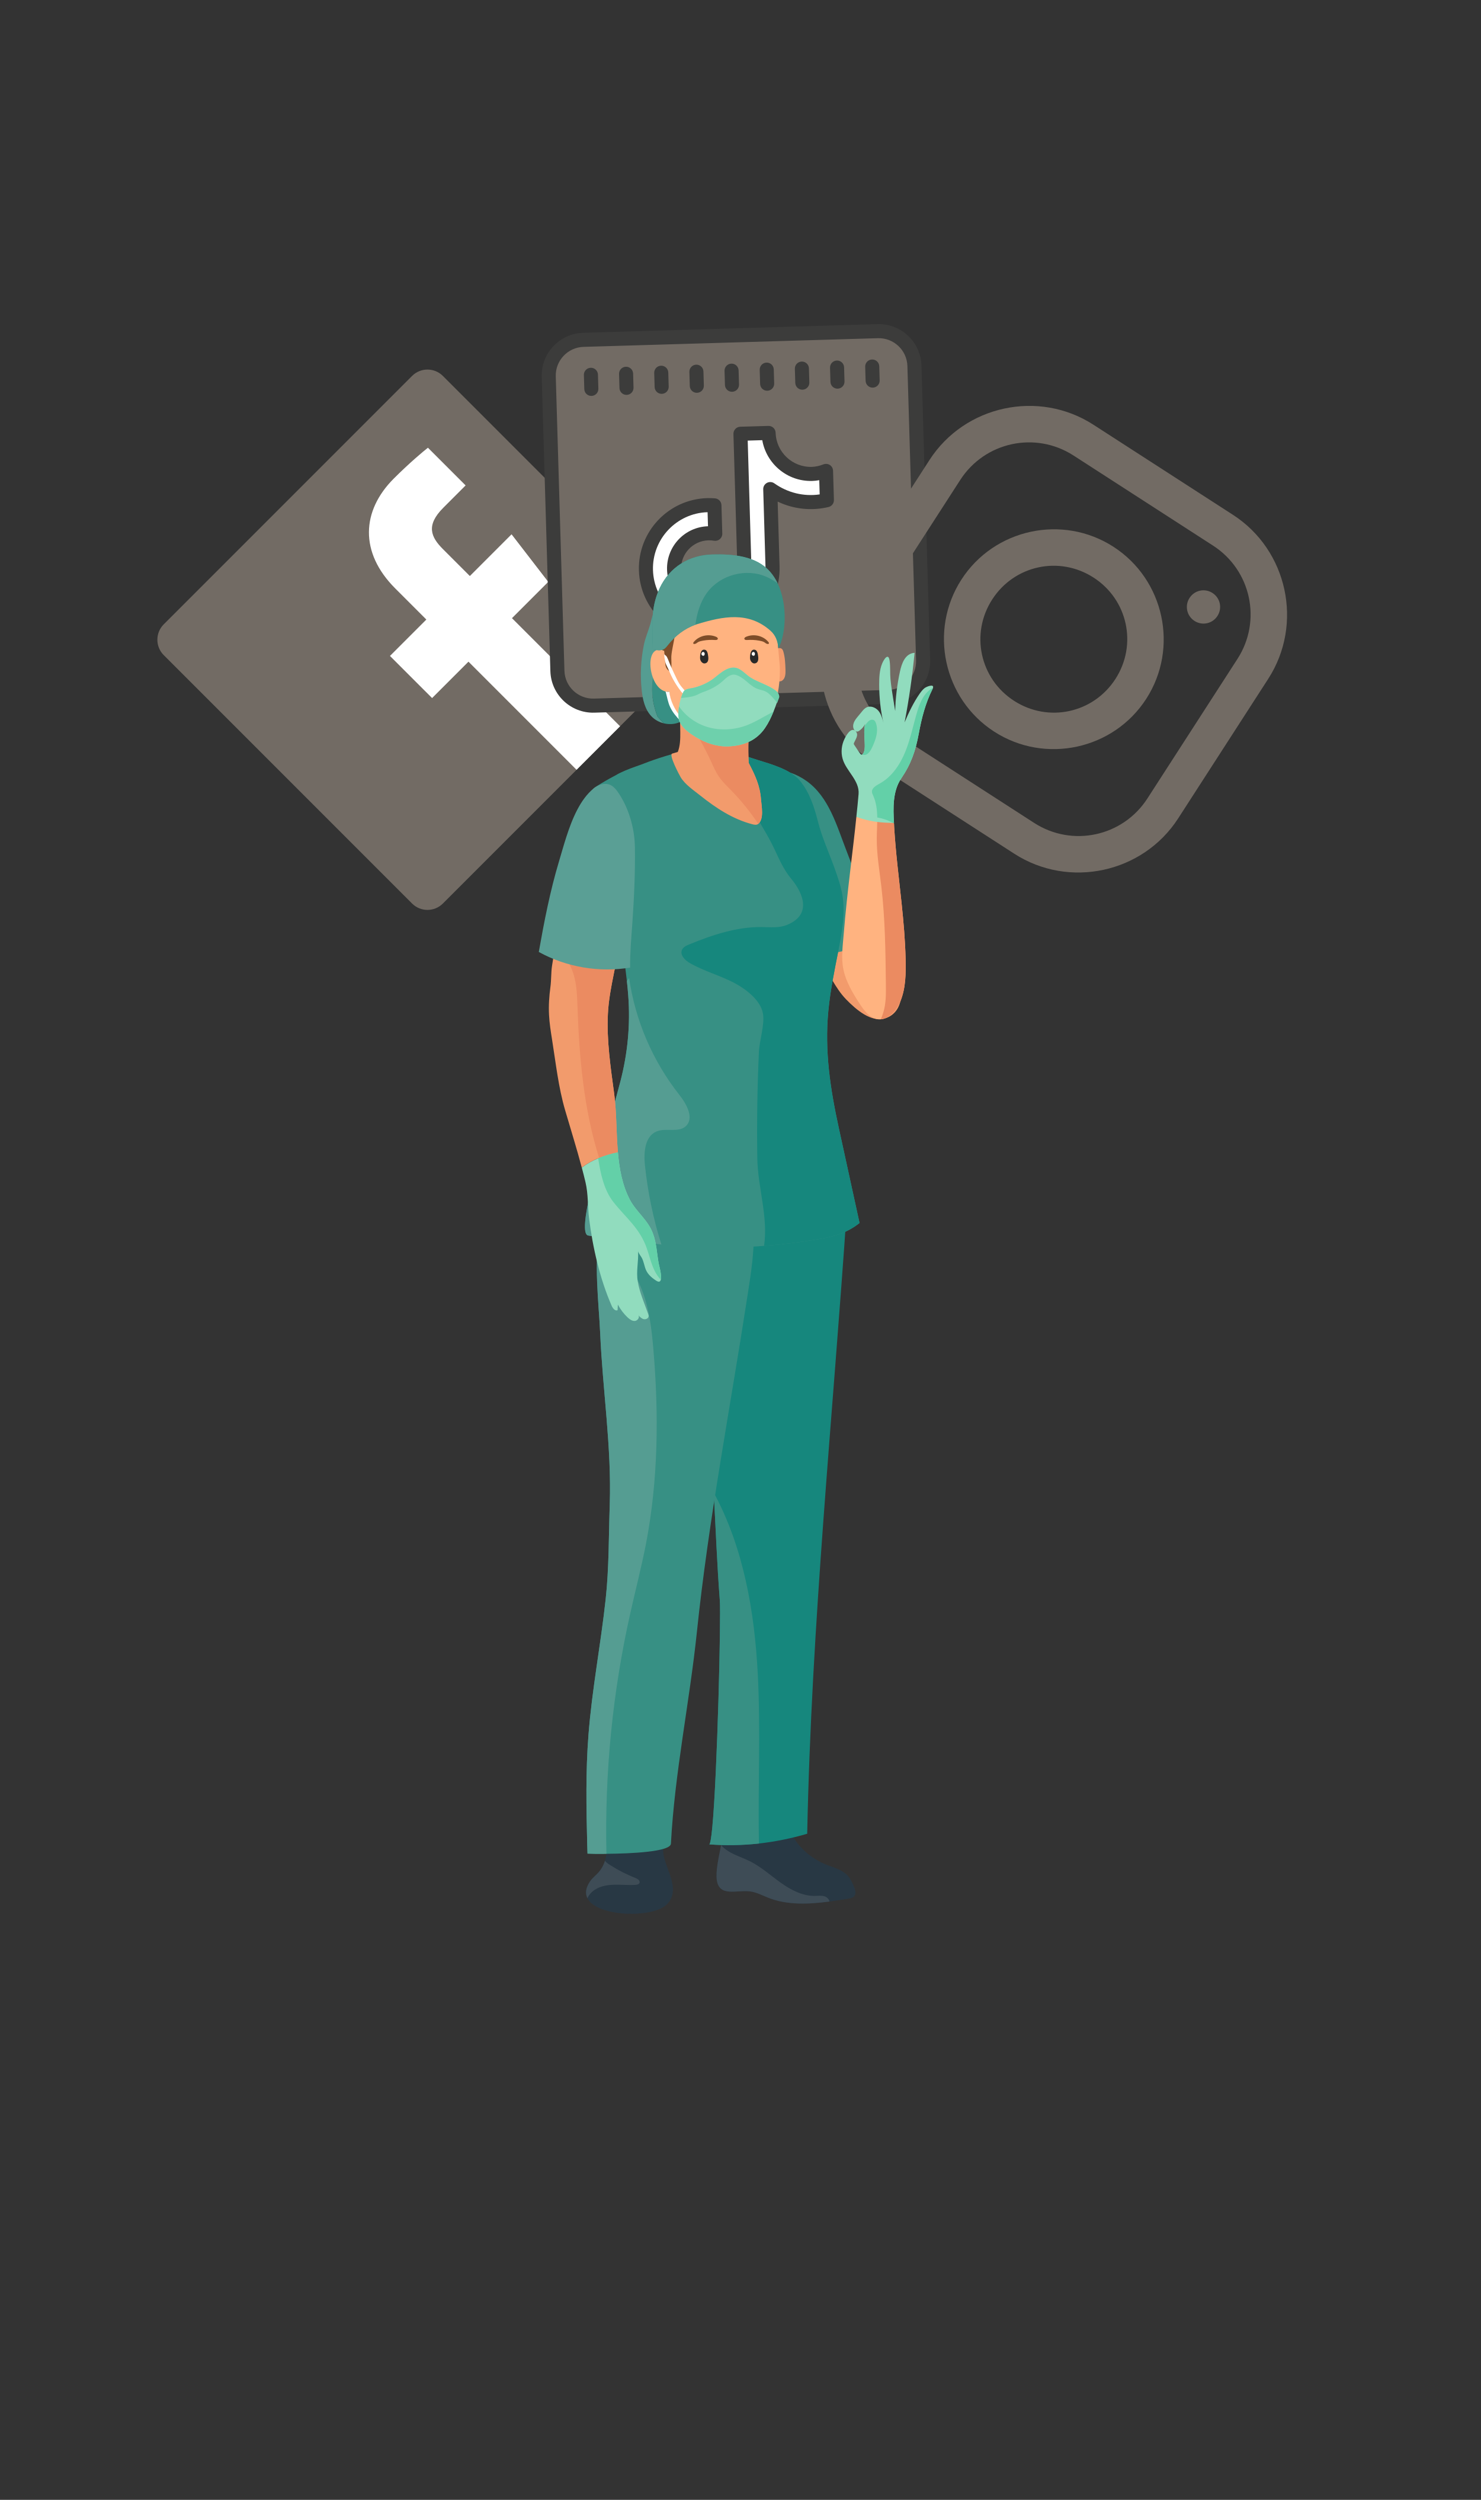 <svg xmlns="http://www.w3.org/2000/svg" xmlns:xlink="http://www.w3.org/1999/xlink" width="1920" viewBox="0 0 1440 2430" height="3240" preserveAspectRatio="xMidYMid meet"><rect x="0" y="0" width="1440" height="2430" fill="#333333" stroke="none"/><defs><clipPath id="8aab386040"><path d="M 153 359 L 679 359 L 679 885 L 153 885 Z M 153 359 " clip-rule="nonzero"></path></clipPath><clipPath id="fb5948c3e9"><path d="M 144.238 621.855 L 415.656 350.438 L 687.07 621.855 L 415.656 893.273 Z M 144.238 621.855 " clip-rule="nonzero"></path></clipPath><clipPath id="6c1fecd8d3"><path d="M 144.238 621.855 L 415.656 350.438 L 687.07 621.855 L 415.656 893.273 Z M 144.238 621.855 " clip-rule="nonzero"></path></clipPath><clipPath id="cd28281492"><path d="M 358 435 L 603 435 L 603 749 L 358 749 Z M 358 435 " clip-rule="nonzero"></path></clipPath><clipPath id="ce3cde0997"><path d="M 144.238 621.855 L 415.656 350.438 L 687.07 621.855 L 415.656 893.273 Z M 144.238 621.855 " clip-rule="nonzero"></path></clipPath><clipPath id="4495791ba5"><path d="M 144.238 621.855 L 415.656 350.438 L 687.07 621.855 L 415.656 893.273 Z M 144.238 621.855 " clip-rule="nonzero"></path></clipPath><clipPath id="0dae63f5de"><path d="M 533 321 L 898 321 L 898 686 L 533 686 Z M 533 321 " clip-rule="nonzero"></path></clipPath><clipPath id="500366bbe2"><path d="M 490.289 291.543 L 927.918 278.652 L 940.809 716.281 L 503.176 729.172 Z M 490.289 291.543 " clip-rule="nonzero"></path></clipPath><clipPath id="d7262287da"><path d="M 490.289 291.543 L 927.918 278.652 L 940.809 716.281 L 503.176 729.172 Z M 490.289 291.543 " clip-rule="nonzero"></path></clipPath><clipPath id="ada7adc2ae"><path d="M 628 420 L 804 420 L 804 615 L 628 615 Z M 628 420 " clip-rule="nonzero"></path></clipPath><clipPath id="01399d6290"><path d="M 490.289 291.543 L 927.918 278.652 L 940.809 716.281 L 503.176 729.172 Z M 490.289 291.543 " clip-rule="nonzero"></path></clipPath><clipPath id="69a7f8c1ca"><path d="M 490.289 291.543 L 927.918 278.652 L 940.809 716.281 L 503.176 729.172 Z M 490.289 291.543 " clip-rule="nonzero"></path></clipPath><clipPath id="037771535a"><path d="M 621 414 L 811 414 L 811 621 L 621 621 Z M 621 414 " clip-rule="nonzero"></path></clipPath><clipPath id="5b29c8b07e"><path d="M 490.289 291.543 L 927.918 278.652 L 940.809 716.281 L 503.176 729.172 Z M 490.289 291.543 " clip-rule="nonzero"></path></clipPath><clipPath id="a5fbfe7fdd"><path d="M 490.289 291.543 L 927.918 278.652 L 940.809 716.281 L 503.176 729.172 Z M 490.289 291.543 " clip-rule="nonzero"></path></clipPath><clipPath id="bbb92e654a"><path d="M 526 315 L 905 315 L 905 693 L 526 693 Z M 526 315 " clip-rule="nonzero"></path></clipPath><clipPath id="22f80e3d8e"><path d="M 490.289 291.543 L 927.918 278.652 L 940.809 716.281 L 503.176 729.172 Z M 490.289 291.543 " clip-rule="nonzero"></path></clipPath><clipPath id="790ee49062"><path d="M 490.289 291.543 L 927.918 278.652 L 940.809 716.281 L 503.176 729.172 Z M 490.289 291.543 " clip-rule="nonzero"></path></clipPath><clipPath id="7ac9416640"><path d="M 567 357 L 582 357 L 582 385 L 567 385 Z M 567 357 " clip-rule="nonzero"></path></clipPath><clipPath id="324dc7a37e"><path d="M 490.289 291.543 L 927.918 278.652 L 940.809 716.281 L 503.176 729.172 Z M 490.289 291.543 " clip-rule="nonzero"></path></clipPath><clipPath id="a4d5c1b940"><path d="M 490.289 291.543 L 927.918 278.652 L 940.809 716.281 L 503.176 729.172 Z M 490.289 291.543 " clip-rule="nonzero"></path></clipPath><clipPath id="95f453a771"><path d="M 601 356 L 616 356 L 616 384 L 601 384 Z M 601 356 " clip-rule="nonzero"></path></clipPath><clipPath id="112afc9042"><path d="M 490.289 291.543 L 927.918 278.652 L 940.809 716.281 L 503.176 729.172 Z M 490.289 291.543 " clip-rule="nonzero"></path></clipPath><clipPath id="db55f50fca"><path d="M 490.289 291.543 L 927.918 278.652 L 940.809 716.281 L 503.176 729.172 Z M 490.289 291.543 " clip-rule="nonzero"></path></clipPath><clipPath id="4f1ab3578d"><path d="M 636 355 L 651 355 L 651 383 L 636 383 Z M 636 355 " clip-rule="nonzero"></path></clipPath><clipPath id="08d5363d95"><path d="M 490.289 291.543 L 927.918 278.652 L 940.809 716.281 L 503.176 729.172 Z M 490.289 291.543 " clip-rule="nonzero"></path></clipPath><clipPath id="af5a9405e1"><path d="M 490.289 291.543 L 927.918 278.652 L 940.809 716.281 L 503.176 729.172 Z M 490.289 291.543 " clip-rule="nonzero"></path></clipPath><clipPath id="98e854041d"><path d="M 670 354 L 685 354 L 685 382 L 670 382 Z M 670 354 " clip-rule="nonzero"></path></clipPath><clipPath id="27630a070e"><path d="M 490.289 291.543 L 927.918 278.652 L 940.809 716.281 L 503.176 729.172 Z M 490.289 291.543 " clip-rule="nonzero"></path></clipPath><clipPath id="99a880156c"><path d="M 490.289 291.543 L 927.918 278.652 L 940.809 716.281 L 503.176 729.172 Z M 490.289 291.543 " clip-rule="nonzero"></path></clipPath><clipPath id="b1790c242f"><path d="M 704 353 L 719 353 L 719 381 L 704 381 Z M 704 353 " clip-rule="nonzero"></path></clipPath><clipPath id="fab560abc2"><path d="M 490.289 291.543 L 927.918 278.652 L 940.809 716.281 L 503.176 729.172 Z M 490.289 291.543 " clip-rule="nonzero"></path></clipPath><clipPath id="b2e89a08d4"><path d="M 490.289 291.543 L 927.918 278.652 L 940.809 716.281 L 503.176 729.172 Z M 490.289 291.543 " clip-rule="nonzero"></path></clipPath><clipPath id="1fa0c509b4"><path d="M 738 352 L 753 352 L 753 380 L 738 380 Z M 738 352 " clip-rule="nonzero"></path></clipPath><clipPath id="39e4c75bc4"><path d="M 490.289 291.543 L 927.918 278.652 L 940.809 716.281 L 503.176 729.172 Z M 490.289 291.543 " clip-rule="nonzero"></path></clipPath><clipPath id="65173e8f8e"><path d="M 490.289 291.543 L 927.918 278.652 L 940.809 716.281 L 503.176 729.172 Z M 490.289 291.543 " clip-rule="nonzero"></path></clipPath><clipPath id="2371c645e8"><path d="M 772 351 L 787 351 L 787 379 L 772 379 Z M 772 351 " clip-rule="nonzero"></path></clipPath><clipPath id="988cbcbce5"><path d="M 490.289 291.543 L 927.918 278.652 L 940.809 716.281 L 503.176 729.172 Z M 490.289 291.543 " clip-rule="nonzero"></path></clipPath><clipPath id="6d429fa274"><path d="M 490.289 291.543 L 927.918 278.652 L 940.809 716.281 L 503.176 729.172 Z M 490.289 291.543 " clip-rule="nonzero"></path></clipPath><clipPath id="40470df8f7"><path d="M 807 350 L 822 350 L 822 378 L 807 378 Z M 807 350 " clip-rule="nonzero"></path></clipPath><clipPath id="fdfb9724f2"><path d="M 490.289 291.543 L 927.918 278.652 L 940.809 716.281 L 503.176 729.172 Z M 490.289 291.543 " clip-rule="nonzero"></path></clipPath><clipPath id="ead4c2f417"><path d="M 490.289 291.543 L 927.918 278.652 L 940.809 716.281 L 503.176 729.172 Z M 490.289 291.543 " clip-rule="nonzero"></path></clipPath><clipPath id="c1a2454bed"><path d="M 841 349 L 856 349 L 856 377 L 841 377 Z M 841 349 " clip-rule="nonzero"></path></clipPath><clipPath id="79dbe3fa79"><path d="M 490.289 291.543 L 927.918 278.652 L 940.809 716.281 L 503.176 729.172 Z M 490.289 291.543 " clip-rule="nonzero"></path></clipPath><clipPath id="4820a8cc5a"><path d="M 490.289 291.543 L 927.918 278.652 L 940.809 716.281 L 503.176 729.172 Z M 490.289 291.543 " clip-rule="nonzero"></path></clipPath><clipPath id="98c38e82a5"><path d="M 797 394 L 1252 394 L 1252 849 L 797 849 Z M 797 394 " clip-rule="nonzero"></path></clipPath><clipPath id="80cccd7692"><path d="M 966.266 350.312 L 1295.684 562.957 L 1083.039 892.375 L 753.621 679.73 Z M 966.266 350.312 " clip-rule="nonzero"></path></clipPath><clipPath id="a7c77cea63"><path d="M 966.266 350.312 L 1295.684 562.957 L 1083.039 892.375 L 753.621 679.73 Z M 966.266 350.312 " clip-rule="nonzero"></path></clipPath><clipPath id="8689e80d00"><path d="M 569.805 1765 L 655 1765 L 655 1860.078 L 569.805 1860.078 Z M 569.805 1765 " clip-rule="nonzero"></path></clipPath><clipPath id="4942f41795"><path d="M 634 538.371 L 763 538.371 L 763 633 L 634 633 Z M 634 538.371 " clip-rule="nonzero"></path></clipPath><clipPath id="85d5029536"><path d="M 523.641 761 L 618 761 L 618 943 L 523.641 943 Z M 523.641 761 " clip-rule="nonzero"></path></clipPath><clipPath id="d8479d126c"><path d="M 818 634 L 907.309 634 L 907.309 800 L 818 800 Z M 818 634 " clip-rule="nonzero"></path></clipPath><clipPath id="5dda733ffd"><path d="M 634 538.371 L 757 538.371 L 757 633 L 634 633 Z M 634 538.371 " clip-rule="nonzero"></path></clipPath><clipPath id="f77e8d6084"><path d="M 847 668.598 L 907.309 668.598 L 907.309 800 L 847 800 Z M 847 668.598 " clip-rule="nonzero"></path></clipPath></defs><g clip-path="url(#8aab386040)"><g clip-path="url(#fb5948c3e9)"><g clip-path="url(#6c1fecd8d3)"><path fill="#726b64" d="M 672.055 636.836 C 680.324 628.566 680.324 615.152 672.051 606.879 L 430.613 365.438 C 422.34 357.164 408.926 357.168 400.656 365.438 L 159.215 606.879 C 150.941 615.152 150.941 628.562 159.215 636.836 L 400.656 878.273 C 408.93 886.547 422.34 886.551 430.613 878.273 Z M 672.055 636.836 " fill-opacity="1" fill-rule="nonzero"></path></g></g></g><g clip-path="url(#cd28281492)"><g clip-path="url(#ce3cde0997)"><g clip-path="url(#4495791ba5)"><path fill="#ffffff" d="M 602.895 705.996 L 497.793 600.895 L 533.07 565.617 L 497.395 519.375 L 456.836 559.938 L 430.684 533.785 C 418.824 521.926 414.035 510.555 431.043 493.547 L 452.723 471.848 L 416.09 435.215 C 411.84 438.469 397.848 450.227 382.871 465.203 C 351.598 496.477 349.277 536.973 384.332 572.027 L 414.539 602.234 L 379.168 637.602 L 420.129 678.562 L 455.496 643.191 L 560.598 748.293 Z M 602.895 705.996 " fill-opacity="1" fill-rule="nonzero"></path></g></g></g><g clip-path="url(#0dae63f5de)"><g clip-path="url(#500366bbe2)"><g clip-path="url(#d7262287da)"><path fill="#726b64" d="M 863.883 677.484 L 577.684 685.914 C 558.523 686.477 542.539 671.406 541.973 652.246 L 533.547 366.051 C 532.98 346.891 548.051 330.902 567.211 330.34 L 853.41 321.91 C 872.57 321.344 888.555 336.418 889.121 355.578 L 897.551 641.773 C 898.113 660.934 883.043 676.918 863.883 677.484 Z M 863.883 677.484 " fill-opacity="1" fill-rule="nonzero"></path></g></g></g><g clip-path="url(#ada7adc2ae)"><g clip-path="url(#01399d6290)"><g clip-path="url(#69a7f8c1ca)"><path fill="#ffffff" d="M 789.555 460.668 C 766.93 461.336 747.988 443.477 747.32 420.848 L 719.969 421.656 L 723.793 551.574 C 724.352 570.434 709.473 586.219 690.613 586.773 C 671.754 587.328 655.969 572.449 655.414 553.59 C 654.859 534.73 669.738 518.949 688.598 518.395 C 690.949 518.324 693.227 518.496 695.457 518.891 L 694.641 491.242 C 692.391 491.062 690.117 490.973 687.793 491.043 C 653.844 492.043 627.062 520.445 628.062 554.395 C 629.062 588.348 657.469 615.125 691.418 614.125 C 725.367 613.125 752.148 584.723 751.148 550.77 L 748.926 475.414 C 760.641 483.707 774.949 488.473 790.363 488.02 C 794.984 487.883 799.539 487.27 803.996 486.203 L 803.16 457.758 C 798.793 459.457 794.234 460.531 789.555 460.668 Z M 789.555 460.668 " fill-opacity="1" fill-rule="nonzero"></path></g></g></g><g clip-path="url(#037771535a)"><g clip-path="url(#5b29c8b07e)"><g clip-path="url(#a5fbfe7fdd)"><path fill="#3c3c3b" d="M 691.617 620.961 C 653.914 622.074 622.336 592.301 621.227 554.598 C 620.113 516.891 649.887 485.312 687.59 484.203 C 690.16 484.129 692.684 484.223 695.168 484.418 C 698.66 484.691 701.379 487.547 701.48 491.043 L 702.293 518.688 C 702.355 520.746 701.488 522.715 699.934 524.055 C 698.379 525.402 696.301 525.969 694.277 525.625 C 692.449 525.301 690.652 525.176 688.801 525.23 C 673.715 525.676 661.809 538.305 662.254 553.387 C 662.699 568.473 675.324 580.379 690.41 579.934 C 705.496 579.492 717.402 566.863 716.957 551.777 L 713.129 421.855 C 713.02 418.074 715.992 414.926 719.766 414.816 L 747.117 414.012 C 750.895 413.898 754.047 416.867 754.156 420.648 C 754.715 439.5 770.504 454.387 789.355 453.832 C 792.984 453.723 796.789 452.898 800.664 451.383 C 802.742 450.582 805.074 450.828 806.934 452.047 C 808.789 453.277 809.93 455.332 809.996 457.555 L 810.836 486 C 810.93 489.242 808.734 492.105 805.59 492.855 C 788.855 496.859 771.324 494.871 756.129 487.578 L 757.984 550.57 C 759.094 588.273 729.324 619.852 691.617 620.961 Z M 687.992 497.879 C 657.832 498.766 634.012 524.031 634.902 554.195 C 635.789 584.355 661.055 608.176 691.215 607.285 C 721.379 606.398 745.195 581.133 744.309 550.973 L 742.09 475.617 C 742.012 473.027 743.406 470.609 745.699 469.387 C 747.973 468.16 750.766 468.332 752.883 469.832 C 765.812 478.984 781.414 482.836 796.988 480.586 L 796.578 466.758 C 794.285 467.195 792.008 467.441 789.758 467.508 C 765.68 468.215 745.18 450.941 741.168 427.875 L 727.008 428.293 L 730.633 551.375 C 731.301 574 713.441 592.945 690.812 593.609 C 668.188 594.277 649.242 576.418 648.578 553.793 C 647.91 531.164 665.77 512.223 688.398 511.555 Z M 687.992 497.879 " fill-opacity="1" fill-rule="nonzero"></path></g></g></g><g clip-path="url(#bbb92e654a)"><g clip-path="url(#22f80e3d8e)"><g clip-path="url(#790ee49062)"><path fill="#3c3c3b" d="M 864.082 684.32 L 577.887 692.75 C 554.992 693.426 535.812 675.34 535.137 652.449 L 526.707 366.25 C 526.031 343.359 544.117 324.176 567.012 323.5 L 853.207 315.07 C 876.102 314.398 895.285 332.48 895.957 355.375 L 904.387 641.57 C 905.062 664.465 886.977 683.648 864.082 684.32 Z M 567.414 337.176 C 552.055 337.629 539.93 350.488 540.383 365.848 L 548.812 652.043 C 549.266 667.402 562.125 679.527 577.484 679.074 L 863.68 670.645 C 879.039 670.195 891.164 657.332 890.711 641.977 L 882.281 355.777 C 881.828 340.422 868.969 328.297 853.609 328.746 Z M 567.414 337.176 " fill-opacity="1" fill-rule="nonzero"></path></g></g></g><g clip-path="url(#7ac9416640)"><g clip-path="url(#324dc7a37e)"><g clip-path="url(#a4d5c1b940)"><path fill="#3c3c3b" d="M 574.355 357.504 C 570.59 357.613 567.609 360.75 567.719 364.543 L 568.125 378.219 C 568.234 382.016 571.395 384.969 575.164 384.855 C 578.93 384.746 581.91 381.613 581.801 377.816 L 581.395 364.141 C 581.285 360.344 578.125 357.395 574.355 357.504 Z M 574.355 357.504 " fill-opacity="1" fill-rule="nonzero"></path></g></g></g><g clip-path="url(#95f453a771)"><g clip-path="url(#112afc9042)"><g clip-path="url(#db55f50fca)"><path fill="#3c3c3b" d="M 608.547 356.496 C 604.777 356.609 601.797 359.742 601.91 363.535 L 602.312 377.211 C 602.426 381.008 605.586 383.961 609.352 383.848 C 613.121 383.738 616.102 380.605 615.988 376.809 L 615.586 363.133 C 615.473 359.34 612.316 356.387 608.547 356.496 Z M 608.547 356.496 " fill-opacity="1" fill-rule="nonzero"></path></g></g></g><g clip-path="url(#4f1ab3578d)"><g clip-path="url(#08d5363d95)"><g clip-path="url(#af5a9405e1)"><path fill="#3c3c3b" d="M 642.738 355.488 C 638.969 355.602 635.988 358.734 636.102 362.531 L 636.504 376.207 C 636.613 380 639.773 382.953 643.543 382.844 C 647.309 382.73 650.289 379.598 650.18 375.801 L 649.777 362.125 C 649.664 358.332 646.504 355.379 642.738 355.488 Z M 642.738 355.488 " fill-opacity="1" fill-rule="nonzero"></path></g></g></g><g clip-path="url(#98e854041d)"><g clip-path="url(#27630a070e)"><g clip-path="url(#99a880156c)"><path fill="#3c3c3b" d="M 676.926 354.484 C 673.16 354.594 670.18 357.727 670.289 361.523 L 670.691 375.199 C 670.805 378.992 673.965 381.945 677.73 381.836 C 681.5 381.723 684.48 378.59 684.367 374.797 L 683.965 361.121 C 683.855 357.324 680.695 354.371 676.926 354.484 Z M 676.926 354.484 " fill-opacity="1" fill-rule="nonzero"></path></g></g></g><g clip-path="url(#b1790c242f)"><g clip-path="url(#fab560abc2)"><g clip-path="url(#b2e89a08d4)"><path fill="#3c3c3b" d="M 711.117 353.477 C 707.348 353.586 704.367 356.719 704.48 360.516 L 704.883 374.191 C 704.996 377.988 708.152 380.938 711.922 380.828 C 715.691 380.719 718.672 377.582 718.559 373.789 L 718.156 360.113 C 718.043 356.316 714.883 353.363 711.117 353.477 Z M 711.117 353.477 " fill-opacity="1" fill-rule="nonzero"></path></g></g></g><g clip-path="url(#1fa0c509b4)"><g clip-path="url(#39e4c75bc4)"><g clip-path="url(#65173e8f8e)"><path fill="#3c3c3b" d="M 745.305 352.469 C 741.539 352.582 738.559 355.715 738.668 359.508 L 739.074 373.184 C 739.184 376.98 742.344 379.934 746.113 379.82 C 749.879 379.711 752.859 376.578 752.75 372.781 L 752.344 359.105 C 752.234 355.312 749.074 352.359 745.305 352.469 Z M 745.305 352.469 " fill-opacity="1" fill-rule="nonzero"></path></g></g></g><g clip-path="url(#2371c645e8)"><g clip-path="url(#988cbcbce5)"><g clip-path="url(#6d429fa274)"><path fill="#3c3c3b" d="M 779.496 351.461 C 775.727 351.574 772.746 354.707 772.859 358.5 L 773.262 372.176 C 773.375 375.973 776.535 378.926 780.301 378.812 C 784.07 378.703 787.051 375.57 786.938 371.773 L 786.535 358.098 C 786.422 354.305 783.266 351.352 779.496 351.461 Z M 779.496 351.461 " fill-opacity="1" fill-rule="nonzero"></path></g></g></g><g clip-path="url(#40470df8f7)"><g clip-path="url(#fdfb9724f2)"><g clip-path="url(#ead4c2f417)"><path fill="#3c3c3b" d="M 813.688 350.457 C 809.918 350.566 806.938 353.699 807.051 357.496 L 807.453 371.172 C 807.562 374.965 810.723 377.918 814.492 377.809 C 818.258 377.695 821.238 374.562 821.129 370.77 L 820.727 357.09 C 820.613 353.297 817.453 350.344 813.688 350.457 Z M 813.688 350.457 " fill-opacity="1" fill-rule="nonzero"></path></g></g></g><g clip-path="url(#c1a2454bed)"><g clip-path="url(#79dbe3fa79)"><g clip-path="url(#4820a8cc5a)"><path fill="#3c3c3b" d="M 847.875 349.449 C 844.109 349.559 841.129 352.691 841.238 356.488 L 841.641 370.164 C 841.754 373.957 844.914 376.91 848.68 376.801 C 852.449 376.688 855.43 373.555 855.316 369.762 L 854.914 356.086 C 854.805 352.289 851.645 349.336 847.875 349.449 Z M 847.875 349.449 " fill-opacity="1" fill-rule="nonzero"></path></g></g></g><g clip-path="url(#98c38e82a5)"><g clip-path="url(#80cccd7692)"><g clip-path="url(#a7c77cea63)"><path fill="#726b64" d="M 1063.125 412.84 C 1009.957 378.52 938.098 393.949 903.738 447.176 L 816.145 582.871 C 781.824 636.039 797.254 707.898 850.48 742.258 L 986.18 829.852 C 1039.348 864.172 1111.207 848.742 1145.562 795.516 L 1233.156 659.816 C 1267.48 606.648 1252.047 534.793 1198.824 500.434 Z M 1043.793 442.785 L 1179.492 530.379 C 1216.516 554.281 1227.109 603.461 1203.211 640.488 L 1115.617 776.184 C 1091.715 813.211 1042.535 823.805 1005.512 799.906 L 869.812 712.309 C 832.789 688.41 822.191 639.227 846.094 602.203 L 933.688 466.504 C 957.586 429.48 1006.77 418.887 1043.793 442.785 Z M 1178.938 576.426 C 1171.391 571.555 1161.477 573.691 1156.605 581.234 C 1151.738 588.781 1153.871 598.695 1161.418 603.566 C 1168.961 608.438 1178.875 606.301 1183.746 598.754 C 1188.617 591.211 1186.48 581.297 1178.938 576.426 Z M 1082.645 531.504 C 1033.223 499.602 966.715 513.926 934.809 563.352 C 902.906 612.777 917.234 679.281 966.656 711.188 C 1016.082 743.09 1082.59 728.762 1114.492 679.34 C 1146.398 629.914 1132.07 563.406 1082.645 531.504 Z M 1063.312 561.449 C 1096.594 582.934 1106.031 626.727 1084.547 660.008 C 1063.062 693.289 1019.27 702.723 985.988 681.238 C 952.707 659.758 943.273 615.965 964.758 582.684 C 986.242 549.402 1030.035 539.969 1063.312 561.449 Z M 1063.312 561.449 " fill-opacity="1" fill-rule="nonzero"></path></g></g></g><path fill="#f29b6c" d="M 754.07 630.836 C 756.129 630.055 758.691 629.348 760.309 630.836 C 761.035 631.5 761.383 632.492 761.668 633.441 C 763.348 639.16 763.547 645.188 763.746 651.141 C 763.875 655.035 763.633 659.656 760.316 661.695 C 757.277 663.574 752.637 661.527 751.969 658.012 L 754.07 630.836 " fill-opacity="1" fill-rule="nonzero"></path><path fill="#f29b6c" d="M 838.797 881.191 C 850.086 904.156 861.379 927.121 872.672 950.086 C 879.797 964.59 877 985.633 859.797 990.117 C 846.773 993.504 832.863 981.961 822.543 971.289 C 817.129 965.695 813.035 959.164 809.117 952.652 C 798.934 935.746 789.52 918.266 784.316 900.062 C 782.828 894.848 783.492 890.5 785.867 886.352 C 787.199 884.031 795.504 873.773 798.68 874.32 C 798.691 874.32 838.797 881.191 838.797 881.191 " fill-opacity="1" fill-rule="nonzero"></path><path fill="#283844" d="M 830.637 1843.172 C 829.297 1844.828 827.051 1845.27 824.992 1845.586 C 818.902 1846.57 812.676 1847.602 806.492 1848.406 C 786.016 1851.137 765.457 1851.941 747.23 1844.828 C 741.184 1842.453 735.402 1839.223 728.816 1838.504 C 715.824 1837.121 699.656 1843.973 697.016 1827.941 C 695.625 1819.562 698.715 1805.715 701.133 1793.578 C 702.168 1788.25 703.105 1783.234 703.465 1779.203 C 704.363 1768.945 757.574 1764.859 766.934 1764.859 C 759.051 1765.398 771.281 1785.875 772.941 1788.289 C 780.285 1799.184 790.945 1807.508 803.262 1812.48 C 810.523 1815.391 818.629 1817.367 823.957 1822.918 C 827.227 1826.367 829.16 1830.844 830.816 1835.328 C 831.715 1837.84 832.473 1840.977 830.637 1843.172 " fill-opacity="1" fill-rule="nonzero"></path><path fill="#3e4c56" d="M 806.492 1848.406 C 786.016 1851.137 765.457 1851.941 747.23 1844.828 C 741.184 1842.453 735.402 1839.223 728.816 1838.504 C 715.824 1837.121 699.656 1843.973 697.016 1827.941 C 695.625 1819.562 698.715 1805.715 701.133 1793.578 C 708.035 1801.684 719.328 1804.375 728.91 1809.125 C 739.832 1814.496 749.027 1822.875 758.969 1830 C 768.91 1837.07 780.379 1843.172 792.559 1842.938 C 795.695 1842.852 798.922 1842.41 801.879 1843.391 C 804.156 1844.152 806.133 1846.168 806.492 1848.406 " fill-opacity="1" fill-rule="nonzero"></path><path fill="#16877d" d="M 823.598 1172.551 C 809.848 1376.543 788.98 1578.566 784.855 1782.516 C 769.445 1787.035 753.723 1790.223 737.914 1792.016 C 721.746 1793.758 705.523 1794.074 689.535 1792.816 C 690.57 1792.816 691.594 1786.59 692.586 1776.195 C 697.461 1725.043 701.133 1572.16 699.887 1555.715 C 697.195 1520.824 695.898 1485.84 694.008 1450.906 C 693.48 1440.734 692.891 1430.613 692.227 1420.438 C 689.355 1378.066 692.309 1338.066 693.207 1295.238 C 693.746 1268.453 693.164 1241.266 699.887 1215.324 C 709.828 1176.848 737.953 1148.184 777.867 1142.133 C 801.203 1138.641 825.57 1144.73 823.598 1172.551 " fill-opacity="1" fill-rule="nonzero"></path><path fill="#379084" d="M 737.914 1792.016 C 721.746 1793.758 705.523 1794.074 689.535 1792.816 C 690.57 1792.816 691.594 1786.59 692.586 1776.195 C 697.461 1725.043 701.133 1572.16 699.887 1555.715 C 697.195 1520.824 695.898 1485.84 694.008 1450.906 C 722.906 1504.383 733.617 1566.207 736.793 1627.027 C 739.652 1681.949 736.879 1737.051 737.914 1792.016 " fill-opacity="1" fill-rule="nonzero"></path><g clip-path="url(#8689e80d00)"><path fill="#283844" d="M 648.418 1851.18 C 634.844 1864.848 580.281 1863.453 571.145 1845.188 C 568.863 1840.699 569.309 1835.191 573.836 1828.648 C 575.934 1825.609 578.984 1823.234 581.539 1820.5 C 584.809 1816.965 586.91 1812.977 588.207 1808.723 C 591.883 1796.809 589.379 1782.824 589.602 1771.086 C 589.547 1772.797 620.195 1768.852 622.477 1768.586 C 626.465 1768.09 640.219 1764.016 643.531 1765.895 C 644.164 1766.254 644.691 1766.656 645.145 1767.109 C 652.449 1774.18 644.027 1791.699 644.926 1801.059 C 646.359 1815.973 662.832 1836.668 648.418 1851.18 " fill-opacity="1" fill-rule="nonzero"></path></g><path fill="#379084" d="M 726.715 1260.031 C 709.965 1368.926 688.953 1477.281 677.578 1586.586 C 670.359 1655.523 655.984 1723.344 652.355 1792.102 C 652.047 1800.07 613.652 1801.82 589.645 1802 C 580.324 1802.137 573.16 1801.957 571.238 1801.82 C 571.145 1798.77 571.059 1795.73 570.965 1792.723 C 570.066 1757.391 569.402 1722.004 572.176 1686.52 C 575.574 1642.488 584.094 1598.68 588.883 1554.641 C 592.199 1524.594 591.84 1492.648 592.875 1462.324 C 594.711 1406.645 585.973 1351.375 583.555 1295.82 C 582.34 1267.555 576.832 1226.215 583.637 1192.613 C 586.469 1178.461 591.48 1165.699 599.945 1155.844 C 621.758 1130.441 666.062 1114.23 697.375 1130.938 C 744.719 1156.16 733.344 1217.16 726.715 1260.031 " fill-opacity="1" fill-rule="nonzero"></path><path fill="#559d92" d="M 628.082 1500.762 C 623.691 1523.379 617.863 1545.691 612.852 1568.129 C 595.648 1644.77 587.848 1723.523 589.645 1802 C 580.324 1802.137 573.16 1801.957 571.238 1801.82 C 571.145 1798.77 571.059 1795.73 570.965 1792.723 C 570.066 1757.391 569.402 1722.004 572.176 1686.52 C 575.574 1642.488 584.094 1598.68 588.883 1554.641 C 592.199 1524.594 591.84 1492.648 592.875 1462.324 C 594.711 1406.645 585.973 1351.375 583.555 1295.82 C 582.34 1267.555 576.832 1226.215 583.637 1192.613 C 599.859 1211.707 615.711 1231.504 624.535 1254.84 C 631.395 1272.938 633.672 1292.461 635.289 1311.723 C 640.66 1374.75 640.039 1438.676 628.082 1500.762 " fill-opacity="1" fill-rule="nonzero"></path><path fill="#379084" d="M 784.168 759.125 C 806.016 774.734 813.477 802.375 823.25 827.547 C 833.73 854.523 844.492 882.605 850.469 910.977 C 850.73 912.242 837.148 918.352 835.965 918.867 C 830.109 921.445 824.02 923.469 817.793 924.926 C 805.055 927.914 791.746 928.516 778.797 926.543 C 777.73 926.34 777.688 905.422 777.648 903.566 C 777.469 894.766 777.656 885.961 778.004 877.172 C 778.691 859.695 780.062 842.258 780.656 824.781 C 781.066 812.539 783.348 800.582 782.121 788.402 C 781.383 781.027 780.762 774.25 777.953 767.266 C 776.445 763.508 772.062 752.277 767.863 750.852 C 774.078 752.953 779.453 755.762 784.168 759.125 " fill-opacity="1" fill-rule="nonzero"></path><path fill="#379084" d="M 835.746 1188.812 C 829.52 1193.828 822.352 1197.637 814.773 1200.137 C 808.781 1202.164 802.555 1203.367 796.328 1204.445 C 778.629 1207.535 760.805 1209.73 742.926 1211.07 C 722.906 1212.645 702.789 1213.047 682.684 1212.414 C 669.473 1211.969 656.246 1211.113 643.086 1209.73 C 636.629 1209.055 630.223 1208.297 623.816 1207.355 C 606.625 1204.844 589.148 1204.043 571.902 1200.992 C 560.484 1198.977 583.734 1122.379 585.656 1115.309 C 591.438 1093.895 597.664 1072.574 603.258 1051.066 C 610.297 1023.879 612.977 996.238 610.879 968.156 C 610.52 963.32 610.074 958.52 609.539 953.727 C 607.523 934.965 604.473 916.285 602.004 897.562 L 601.156 903.027 C 601.156 903.027 580.641 764.117 577.148 766.398 C 574.141 768.414 582.297 762.145 598.508 753.68 C 601.297 751.973 604.555 750.41 607.879 749.016 C 614.637 746.156 621.715 743.918 625.473 742.43 C 639.414 736.922 653.789 732.723 668.344 729.176 C 672.648 728.098 676.902 727.074 681.375 726.758 C 691.465 725.957 701.629 727.918 711.75 730.789 C 720.266 733.207 728.773 736.301 737.059 738.852 C 750.051 742.883 768.949 748.172 777.773 758.875 C 787.094 770.207 791.703 784.402 795.25 798.387 C 799.102 813.754 806.09 828.93 811.461 843.938 C 814.469 852.402 817.508 860.918 819.027 869.785 C 822.121 887.969 818.629 906.562 815.051 924.707 C 811.238 943.883 807.293 963.09 805.414 982.582 C 801.613 1021.82 807.344 1058.824 815.715 1097.113 C 817.688 1106.07 819.617 1114.988 821.582 1123.949 C 826.289 1145.543 830.996 1167.18 835.746 1188.812 " fill-opacity="1" fill-rule="nonzero"></path><path fill="#559d92" d="M 666.738 1094.789 C 659.52 1101.281 647.562 1096.129 638.559 1099.762 C 626.961 1104.414 625.789 1120.098 627.047 1132.5 C 629.781 1158.703 635.152 1184.602 643.086 1209.73 C 636.629 1209.055 630.223 1208.297 623.816 1207.355 C 606.625 1204.844 589.148 1204.043 571.902 1200.992 C 560.484 1198.977 583.734 1122.379 585.656 1115.309 C 591.438 1093.895 597.664 1072.574 603.258 1051.066 C 610.297 1023.879 612.977 996.238 610.879 968.156 C 610.52 963.32 610.074 958.52 609.539 953.727 L 611.68 950.551 C 617.602 991.805 634.613 1031.402 660.418 1064.102 C 667.582 1073.156 675.285 1086.992 666.738 1094.789 " fill-opacity="1" fill-rule="nonzero"></path><path fill="#16877d" d="M 835.746 1188.812 C 829.52 1193.828 822.352 1197.637 814.773 1200.137 C 808.781 1202.164 802.555 1203.367 796.328 1204.445 C 778.629 1207.535 760.805 1209.73 742.926 1211.07 C 747.074 1182.703 736.773 1154.27 736.34 1125.766 C 735.812 1091.383 736.328 1056.977 737.891 1022.625 C 738.41 1011.195 743.719 996.027 741.816 985.148 C 739.59 972.441 725.566 961.758 715.062 956.062 C 700.816 948.336 684.785 944.242 670.75 936.156 C 665.988 933.414 660.871 928.305 663.109 923.293 C 664.332 920.547 667.352 919.152 670.137 918.016 C 692.617 908.801 716.246 900.895 740.539 901.148 C 748.805 901.234 757.395 902.215 765.055 899.121 C 789.004 889.496 781.785 869.172 769.203 854.07 C 760.633 843.777 756.508 832.148 750.586 820.496 C 743.633 806.82 735.043 793.691 727.391 780.371 L 710.906 737.777 C 710.547 735.266 710.852 732.941 711.75 730.789 C 720.266 733.207 728.773 736.301 737.059 738.852 C 750.051 742.883 768.949 748.172 777.773 758.875 C 787.094 770.207 791.703 784.402 795.25 798.387 C 799.102 813.754 806.09 828.93 811.461 843.938 C 814.469 852.402 817.508 860.918 819.027 869.785 C 822.121 887.969 818.629 906.562 815.051 924.707 C 811.238 943.883 807.293 963.09 805.414 982.582 C 801.613 1021.82 807.344 1058.824 815.715 1097.113 C 817.688 1106.07 819.617 1114.988 821.582 1123.949 C 826.289 1145.543 830.996 1167.18 835.746 1188.812 " fill-opacity="1" fill-rule="nonzero"></path><path fill="#559d92" d="M 639.363 696.66 C 630.875 675.445 630.477 646.223 653.273 627.965 C 653.492 621 653.758 614.414 653.652 608.734 C 653.535 602.676 653.094 594.488 647.754 590.836 C 646.527 589.992 645.242 589.125 643.754 588.98 C 641.789 588.777 639.898 589.898 638.422 591.395 C 634.285 595.617 633.82 601.539 632.227 606.93 C 630.254 613.602 627.457 619.977 626.055 626.824 C 623.066 641.348 622.34 656.344 623.953 671.078 C 624.934 680.141 627.055 689.621 633.336 696.238 C 636.555 699.625 640.785 701.977 645.324 703.098 C 642.844 700.617 640.852 698.148 639.363 696.66 " fill-opacity="1" fill-rule="nonzero"></path><path fill="#379084" d="M 659.203 702.613 C 662.812 701.375 666.57 698.539 666.379 694.719 C 666.262 692.227 664.492 690.168 663.012 688.164 C 652.215 673.484 652.598 648.934 653.273 627.965 C 630.477 646.223 630.875 675.445 639.363 696.66 C 640.852 698.148 642.844 700.617 645.324 703.098 C 649.883 704.227 654.75 704.133 659.203 702.613 " fill-opacity="1" fill-rule="nonzero"></path><path fill="#f29b6c" d="M 737.375 800.805 C 737.332 800.848 737.332 800.848 737.277 800.848 C 735.758 802.145 733.48 801.742 731.602 801.246 C 712.742 796.371 696.203 785.531 681.156 773.523 C 674.57 768.234 666.242 762.82 661.852 755.559 C 660.691 753.68 649.98 733.609 653.566 732.531 C 655.363 732.004 657.199 731.465 659.035 730.926 C 661.355 725.059 661.492 718.336 661.449 711.887 C 661.355 696.742 660.598 681.566 659.254 666.422 L 670.051 671.117 L 729.492 697.145 C 727.695 711.793 727.211 726.664 727.93 741.543 C 734.199 753.543 738.938 763.582 739.93 777.016 C 740.371 783.336 743.105 795.832 737.375 800.805 " fill-opacity="1" fill-rule="nonzero"></path><path fill="#eb8b61" d="M 737.375 800.805 C 737.332 800.848 737.332 800.848 737.277 800.848 C 729.492 789.152 720.625 778.188 710.809 768.152 C 706.641 763.898 702.305 759.77 698.938 754.844 C 695.762 750.188 693.566 744.984 691.191 739.836 C 684.289 724.785 676.004 710.367 666.379 696.84 L 670.051 671.117 L 729.492 697.145 C 727.695 711.793 727.211 726.664 727.93 741.543 C 734.199 753.543 738.938 763.582 739.93 777.016 C 740.371 783.336 743.105 795.832 737.375 800.805 " fill-opacity="1" fill-rule="nonzero"></path><path fill="#ffb380" d="M 754.863 587.809 C 754.902 605.031 755.727 622.414 757.48 639.48 C 757.891 643.531 758.312 647.594 758.301 651.668 C 758.301 665.938 755.664 681.809 750.027 695.004 C 746.07 704.227 739.578 712.375 730.914 717.504 C 715.328 726.746 694.738 723.371 679.383 713.418 C 666.727 705.23 650.992 688.281 650.918 672.438 C 630.465 674.453 624.387 623.27 645.789 632.691 C 644.004 631.902 644.871 616.852 644.766 614.855 C 644.258 604.449 643.402 594.32 644.746 583.965 C 645.379 579.016 646.41 573.98 649.176 569.918 C 652.48 565.062 657.875 562.152 663.078 559.406 C 668.562 556.504 674.117 553.582 680.195 552.039 C 685.344 550.73 690.746 550.457 696.121 550.363 C 710.262 550.121 720.824 554.195 733.668 559.66 C 745.027 564.484 754.828 575.238 754.863 587.809 " fill-opacity="1" fill-rule="nonzero"></path><path fill="#292929" d="M 688.246 635.762 C 688.711 638.309 689.523 642.762 686.875 644.332 C 683.613 646.266 680.754 642.887 680.691 639.848 C 680.629 637.145 681.016 630.719 685.324 631.594 C 687.098 631.953 687.93 633.992 688.246 635.762 " fill-opacity="1" fill-rule="nonzero"></path><path fill="#ffffff" d="M 682.453 634.391 C 680.617 637.051 685.27 639.289 685.164 635.363 C 685.145 634.633 684.648 633.887 683.93 633.746 C 683.371 633.641 682.77 633.918 682.453 634.391 " fill-opacity="1" fill-rule="nonzero"></path><path fill="#292929" d="M 736.824 635.762 C 737.277 638.309 738.102 642.762 735.441 644.332 C 732.191 646.266 729.332 642.887 729.258 639.848 C 729.195 637.145 729.598 630.719 733.902 631.594 C 735.676 631.953 736.5 633.992 736.824 635.762 " fill-opacity="1" fill-rule="nonzero"></path><path fill="#ffffff" d="M 731.305 634.391 C 729.469 637.051 734.125 639.289 734.02 635.363 C 733.996 634.633 733.5 633.887 732.785 633.746 C 732.223 633.641 731.621 633.918 731.305 634.391 " fill-opacity="1" fill-rule="nonzero"></path><path fill="#7e4d29" d="M 683.688 622.719 C 687.488 622.023 691.391 621.863 695.242 622.129 C 696.301 622.203 697.684 622.074 697.926 621.051 C 698.156 620.102 697.133 619.352 696.227 618.984 C 688.859 615.871 679.73 617.812 674.59 624.027 C 674.367 624.293 674.148 624.578 674.062 624.914 C 673.977 625.242 674.074 625.652 674.359 625.844 C 674.547 625.961 674.781 625.98 675 625.98 C 676.691 625.969 677.281 625.039 678.57 624.27 C 680.059 623.383 682 623.023 683.688 622.719 " fill-opacity="1" fill-rule="nonzero"></path><path fill="#7e4d29" d="M 738.008 622.719 C 734.199 622.023 730.305 621.863 726.441 622.129 C 725.395 622.203 724.004 622.074 723.762 621.051 C 723.539 620.102 724.562 619.352 725.461 618.984 C 732.824 615.871 741.965 617.812 747.105 624.027 C 747.328 624.293 747.539 624.578 747.621 624.914 C 747.707 625.242 747.621 625.652 747.328 625.844 C 747.148 625.961 746.902 625.98 746.684 625.98 C 744.992 625.969 744.414 625.039 743.125 624.27 C 741.629 623.383 739.684 623.023 738.008 622.719 " fill-opacity="1" fill-rule="nonzero"></path><path fill="#7e4d29" d="M 656.703 614.52 C 654.793 626.93 652.469 634.898 652.734 640.039 C 653.008 645.176 652.734 653.293 652.734 653.293 L 652.469 653.199 C 649.43 652.102 647.297 649.348 647.004 646.129 L 645.789 632.691 C 644.996 632.301 644.09 631.859 643.215 631.742 C 642.434 631.648 641.43 632.059 640.715 631.691 C 638.949 630.762 638.371 626.211 638.18 624.473 C 637.844 621.473 638.453 620.652 640.902 619.277 C 642.855 618.18 644.852 617.137 646.906 616.219 C 649.324 615.133 654.117 612.703 656.703 614.52 " fill-opacity="1" fill-rule="nonzero"></path><g clip-path="url(#4942f41795)"><path fill="#379084" d="M 756.812 630.316 C 756.234 623.512 754.301 617.727 749.203 613.156 C 727.875 594.117 703.062 599.004 677.797 606.75 C 677.262 606.93 676.68 607.109 676.141 607.289 C 665.66 610.922 656.344 618.18 649.535 626.867 C 648.363 628.301 647.246 629.863 645.684 630.855 C 642.453 632.828 638.379 632.016 634.75 631.172 C 634.484 610.16 632.059 591.523 641.473 571.641 C 651.191 551.121 670.094 539.523 692.711 538.984 C 712.152 538.488 735.086 540.145 748.848 555.871 C 751.75 559.184 754.176 562.984 756.098 567.07 C 766.27 588.25 763.98 617.285 756.812 630.316 " fill-opacity="1" fill-rule="nonzero"></path></g><path fill="#91dcbe" d="M 642.496 1243.945 C 642.055 1245.922 640.66 1246.691 637.758 1244.719 C 632.777 1241.402 628.977 1237.953 627.266 1232.305 C 626.328 1229.309 625.707 1226.355 624.406 1223.387 C 623.551 1221.508 620.504 1217.973 620.418 1216.094 C 621 1226.164 618.402 1235.484 620.102 1245.656 C 621.895 1256.359 626.551 1266.797 630.18 1277.098 C 630.453 1277.91 630.762 1278.766 630.633 1279.609 C 630.359 1281.719 627.762 1282.785 625.707 1282.258 C 623.691 1281.668 622.117 1280.062 620.734 1278.488 C 622.254 1280.641 619.922 1283.82 617.285 1284.039 C 614.688 1284.219 612.312 1282.52 610.34 1280.727 C 606.488 1277.098 603.215 1272.844 600.758 1268.137 C 600.66 1269.93 600.578 1271.766 600.48 1273.562 C 598.066 1274.68 595.828 1271.766 594.75 1269.352 C 583.281 1243.102 576.387 1213.047 572.801 1184.645 C 571.281 1172.688 572.082 1161.035 569.266 1149.121 C 568.145 1144.371 566.934 1139.633 565.676 1134.926 C 570.699 1131.117 576.07 1128.203 581.621 1125.883 C 587.809 1123.273 594.254 1121.438 600.801 1120.055 C 602.18 1136.266 605.051 1152.035 612.398 1166.145 C 618.762 1178.281 629.957 1185.625 634.93 1199.25 C 638.379 1208.52 638.695 1218.512 640.438 1228.137 C 640.754 1229.793 643.625 1239.695 642.496 1243.945 " fill-opacity="1" fill-rule="nonzero"></path><path fill="#f29b6c" d="M 591.078 985.484 C 589.781 1011.52 593.719 1037.453 597.168 1063.16 C 599.586 1081.219 599.141 1100.922 600.801 1120.055 C 594.57 1121.395 588.441 1123.094 582.52 1125.512 C 576.652 1127.887 570.965 1130.938 565.676 1134.926 C 560.707 1116.203 554.879 1097.746 549.465 1079.16 C 542.922 1056.754 540.41 1033.281 536.738 1010.309 C 535.492 1002.465 534.238 994.582 533.836 986.656 C 533.34 977.559 533.961 968.473 535.176 959.418 C 536.117 952.473 535.715 945.664 536.738 938.859 C 539.293 921.656 543.504 904.684 548.211 887.969 C 552.062 874.406 562.5 867.273 573.52 866.922 C 583.512 866.523 593.938 871.801 600.262 883.051 C 600.344 883.23 600.441 883.41 600.523 883.586 C 604.25 890.438 603.617 900.242 603.035 907.82 C 601.02 934.203 592.336 959.332 591.078 985.484 " fill-opacity="1" fill-rule="nonzero"></path><path fill="#eb8b61" d="M 591.078 985.484 C 589.781 1011.52 593.719 1037.453 597.168 1063.16 C 599.586 1081.219 599.141 1100.922 600.801 1120.055 C 594.57 1121.395 588.441 1123.094 582.52 1125.512 C 567.691 1078.57 563.219 1028.406 561.52 978.992 C 561.062 966.223 560.707 953.105 555.598 941.371 C 552.559 934.332 547.895 928.113 542.879 922.289 L 573.52 866.922 C 583.512 866.523 593.938 871.801 600.262 883.051 C 600.344 883.23 600.441 883.41 600.523 883.586 C 604.25 890.438 603.617 900.242 603.035 907.82 C 601.02 934.203 592.336 959.332 591.078 985.484 " fill-opacity="1" fill-rule="nonzero"></path><g clip-path="url(#85d5029536)"><path fill="#5a9f95" d="M 550.637 813.586 C 547.926 821.977 545.645 830.238 543.461 837.512 C 534.848 866.176 529.074 896.008 523.875 925.371 C 550.691 940.113 582.508 945.551 612.691 940.547 C 612.473 926.637 613.832 911.715 614.812 897.73 C 616.535 873.078 617.684 848.359 617.336 823.633 C 617.062 804.719 611.164 784.75 600.598 769.68 C 598.637 766.883 596.281 764.223 593.168 762.895 C 587.977 760.688 581.676 762.695 577.137 766.43 C 564.188 777.078 556.43 795.621 550.637 813.586 " fill-opacity="1" fill-rule="nonzero"></path></g><path fill="#91dcbe" d="M 756.234 680.617 C 755.918 681.566 755.516 682.59 755.113 683.711 C 754.176 686.348 753.184 689.039 752.105 691.688 C 749.871 697.238 747.23 702.707 743.824 707.676 C 735.441 719.953 723 724.828 708.531 725.504 C 697.332 726 686.082 722.273 676.637 716.5 C 669.199 711.93 659.656 705.387 659.562 695.719 C 659.52 692.711 659.742 689.672 660.238 686.707 C 660.555 684.332 661.094 681.969 661.758 679.68 C 661.895 679.277 661.988 678.875 662.168 678.465 C 662.75 676.5 663.465 674.621 664.27 672.785 C 665.801 669.336 671.75 669.293 675.16 668.395 C 682.008 666.551 688.5 663.688 694.145 659.34 C 700.371 654.508 708.973 646.086 717.754 649.895 C 722.008 651.773 725.996 656.289 730.113 658.855 C 737.598 663.426 747.008 665.969 753.945 671.078 C 758.113 674.168 757.625 676.859 756.234 680.617 " fill-opacity="1" fill-rule="nonzero"></path><path fill="#ffffff" d="M 665.746 671.352 C 667.023 673.188 667.836 675.129 664.734 674.297 C 663.688 674.012 662.938 673.125 662.285 672.27 C 659.191 668.27 656.426 664.016 654.043 659.562 C 651.793 655.383 650.285 650.961 648.09 646.805 C 646.391 643.617 646.055 639.301 645.777 635.711 C 645.777 636.145 647.625 637.41 647.953 637.852 C 648.672 638.824 649.156 640.09 649.629 641.188 C 650.613 643.438 651.395 645.77 652.418 647.996 C 654.297 652.121 656.176 656.238 658.18 660.312 C 659.793 663.574 661.219 666.086 663.613 668.711 C 663.898 669.027 664.922 670.168 665.746 671.352 " fill-opacity="1" fill-rule="nonzero"></path><path fill="#ffffff" d="M 650.918 672.438 C 651.402 680.977 656.586 690.645 661.504 696.375 C 662.422 697.441 662.738 699.496 661.461 700.059 C 660.703 700.395 656.586 695.18 656.059 694.516 C 654.41 692.418 652.977 690.137 651.793 687.73 C 649.324 682.707 648.691 677.336 647.109 672.035 C 648.109 672.555 649.441 672.723 650.918 672.438 " fill-opacity="1" fill-rule="nonzero"></path><path fill="#ffb380" d="M 875.562 973.082 C 872.07 981.824 864.809 990.055 856.441 990.824 C 855.363 990.91 854.289 990.91 853.168 990.73 C 845.414 989.516 840 982.086 835.523 975.184 C 828.926 964.926 822.395 954.184 819.977 941.906 C 817.73 930.754 819.48 919.102 820.379 907.641 C 823.691 866.566 829.781 823.516 832.652 793.996 C 838.879 793.766 845.551 793.277 852.949 794.621 C 858.004 795.473 863.426 797.172 869.254 800.402 C 869.297 801.648 869.379 802.914 869.422 804.117 C 870.898 828.93 874.043 853.477 876.641 878.121 C 878.52 896.082 880.133 914.09 880.535 932.316 C 880.852 946.117 880.715 960.355 875.562 973.082 " fill-opacity="1" fill-rule="nonzero"></path><path fill="#eb8b61" d="M 875.562 973.082 C 872.07 981.824 864.809 990.055 856.441 990.824 C 857.422 988.398 858.363 985.938 859.078 983.383 C 861.539 974.922 861.453 965.961 861.359 957.137 C 861 925.105 860.652 892.992 856.883 861.184 C 855.047 845.773 852.41 830.418 852.492 814.871 C 852.535 808.191 853.074 801.344 852.949 794.621 C 858.004 795.473 863.426 797.172 869.254 800.402 C 869.297 801.648 869.379 802.914 869.422 804.117 C 870.898 828.93 874.043 853.477 876.641 878.121 C 878.52 896.082 880.133 914.09 880.535 932.316 C 880.852 946.117 880.715 960.355 875.562 973.082 " fill-opacity="1" fill-rule="nonzero"></path><g clip-path="url(#d8479d126c)"><path fill="#91dcbe" d="M 840.578 718.516 C 840.672 722.504 841.613 729.492 839.016 732.805 C 838.828 733.027 838.656 733.25 838.426 733.344 C 838.34 733.43 838.246 733.48 838.121 733.523 C 837.309 733.703 836.641 732.984 836.188 732.309 C 834.309 729.672 832.473 726.938 830.68 724.203 C 830.457 723.941 830.277 723.625 830.184 723.223 C 830.098 722.727 830.32 722.23 830.543 721.746 C 831.934 718.516 835.113 714.441 832.199 711.074 C 832.074 710.895 831.934 710.77 831.754 710.633 C 832.336 710.992 832.918 711.211 833.594 711.129 C 834.395 711.074 835.164 710.59 835.871 710.051 C 838.16 708.352 840.039 706.062 841.34 703.508 C 841.074 704.004 840.895 704.629 840.758 705.387 C 840 709.156 840.496 715.52 840.578 718.516 Z M 898.855 668.977 C 896.977 670.496 895.5 672.469 894.105 674.434 C 888.238 682.906 883.488 692.766 879.555 702.211 C 883.848 679.816 887.078 657.242 889.273 634.57 C 879.996 635.203 876.727 645.051 875.066 652.672 C 872.293 665.348 870.73 678.242 870.414 691.148 C 869.738 687.078 869.074 682.949 868.398 678.875 C 867.406 672.555 866.383 666.242 865.801 659.836 C 865.305 654.055 865.801 648.324 865.031 642.594 C 863.871 633.633 859.258 641.25 857.738 644.965 C 855.047 651.32 854.824 659.078 854.824 665.844 C 854.867 677.664 856.262 691.73 859.035 702.789 C 857.961 698.578 856.844 694.188 854.066 690.875 C 851.281 687.605 846.309 685.684 842.414 687.699 C 840.621 688.598 839.281 690.199 837.984 691.773 C 836.727 693.293 835.469 694.824 834.215 696.344 C 832.652 698.223 831.082 700.152 830.184 702.434 C 829.297 704.723 829.203 707.457 830.543 709.418 C 830.723 709.652 830.902 709.871 831.082 710.094 C 826.871 707.316 822.574 715.285 821.18 718.156 C 818.227 724.121 817.465 731.234 819.301 737.641 C 822.699 749.555 835.926 758.738 834.805 771.906 C 834.172 779.262 833.453 786.652 832.652 793.996 C 844.07 798.344 856.125 799.906 868.219 799.863 L 869.254 799.863 C 868.355 785.617 867.945 768.953 876.238 756.773 C 885.824 742.664 890.211 730.156 893.391 712.871 C 896.121 698 899.836 683.488 906.738 669.734 C 906.918 669.379 907.055 669.02 907.141 668.754 C 908.535 664.363 900.789 667.402 898.855 668.977 " fill-opacity="1" fill-rule="nonzero"></path></g><path fill="#63d0a8" d="M 847.523 727.434 C 845.949 730.695 843.219 734.461 839.641 733.789 C 839.195 733.703 838.785 733.566 838.426 733.344 C 838.656 733.25 838.828 733.027 839.016 732.805 C 841.613 729.492 840.672 722.504 840.578 718.516 C 840.496 715.52 840 709.156 840.758 705.387 C 841.34 704.68 841.918 703.961 842.512 703.246 C 843.449 702.074 844.387 700.914 845.688 700.195 C 846.984 699.477 848.684 699.297 849.898 700.152 C 850.699 700.691 851.195 701.672 851.555 702.57 C 854.594 710.676 851.332 719.676 847.523 727.434 " fill-opacity="1" fill-rule="nonzero"></path><path fill="#6ed0ac" d="M 756.582 680.766 C 756.055 682.074 755.602 683.289 755.812 683.605 C 753.879 680.84 751.695 678.254 749.289 675.898 C 747.844 674.484 746.293 673.125 744.477 672.215 C 741.734 670.832 738.555 670.539 735.727 669.324 C 728.078 666.02 723.688 658.422 715.402 656.027 C 713.039 655.34 710.461 656.078 708.363 657.367 C 706.262 658.645 704.531 660.43 702.695 662.062 C 696.953 667.191 690.367 670.453 683.148 672.934 C 680.48 673.863 678.199 675.434 675.531 676.301 C 671.328 677.672 666.547 678.125 662.168 678.465 C 662.75 676.5 663.465 674.621 664.27 672.785 C 665.801 669.336 671.75 669.293 675.16 668.395 C 682.008 666.551 688.5 663.688 694.145 659.34 C 700.371 654.508 708.973 646.086 717.754 649.895 C 722.008 651.773 725.996 656.289 730.113 658.855 C 737.598 663.426 747.008 665.969 753.945 671.078 C 755.801 672.461 757.594 674.707 757.73 677.133 C 757.773 677.82 757.141 679.352 756.582 680.766 " fill-opacity="1" fill-rule="nonzero"></path><g clip-path="url(#5dda733ffd)"><path fill="#559d92" d="M 756.098 567.07 C 752.645 564.598 749.027 562.363 745.121 560.664 C 725.68 552.105 700.73 558.594 687.879 575.574 C 681.027 584.672 677.66 595.871 676.141 607.289 C 665.66 610.922 656.344 618.18 649.535 626.867 C 648.363 628.301 647.246 629.863 645.684 630.855 C 642.453 632.828 638.379 632.016 634.75 631.172 C 634.484 610.16 632.059 591.523 641.473 571.641 C 651.191 551.121 670.094 539.523 692.711 538.984 C 712.152 538.488 735.086 540.145 748.848 555.871 C 751.75 559.184 754.176 562.984 756.098 567.07 " fill-opacity="1" fill-rule="nonzero"></path></g><path fill="#6ed0ac" d="M 752.105 691.688 C 749.871 697.238 747.23 702.707 743.824 707.676 C 735.441 719.953 723 724.828 708.531 725.504 C 697.332 726 686.082 722.273 676.637 716.5 C 669.199 711.93 659.656 705.387 659.562 695.719 C 659.52 692.711 659.742 689.672 660.238 686.707 C 666.824 696.301 676.902 703.426 688.016 706.738 C 700.773 710.496 714.758 709.512 727.117 704.629 C 732.625 702.391 737.871 699.477 743.105 696.562 C 746.113 694.906 749.109 693.25 752.105 691.688 " fill-opacity="1" fill-rule="nonzero"></path><path fill="#63d0a8" d="M 642.496 1243.945 C 640.039 1241.445 638.062 1238.395 636.504 1235.262 C 633.094 1228.371 631.438 1220.793 628.926 1213.543 C 622.074 1193.871 608.82 1184.066 596.547 1168.613 C 587.312 1156.961 583.816 1140.754 581.621 1125.883 C 587.809 1123.273 594.254 1121.438 600.801 1120.055 C 602.18 1136.266 605.051 1152.035 612.398 1166.145 C 618.762 1178.281 629.957 1185.625 634.93 1199.25 C 638.379 1208.52 638.695 1218.512 640.438 1228.137 C 640.754 1229.793 643.625 1239.695 642.496 1243.945 " fill-opacity="1" fill-rule="nonzero"></path><g clip-path="url(#f77e8d6084)"><path fill="#63d0a8" d="M 907.141 668.754 C 907.055 669.02 906.918 669.379 906.738 669.734 C 899.836 683.488 896.121 698 893.391 712.871 C 890.211 730.156 885.824 742.664 876.238 756.773 C 867.945 768.953 868.355 785.617 869.254 799.863 L 868.219 799.863 C 862.793 796.992 857.688 795.434 852.949 794.621 C 852.852 787.188 851.996 779.969 848.957 773.258 C 848.461 772.184 847.926 771.105 847.84 769.945 C 847.48 765.996 851.816 763.621 855.27 761.703 C 867.238 755.16 875.289 743.023 880.398 730.348 C 885.504 717.617 888.059 704.09 892.051 691.012 C 894.688 682.191 899.035 672.555 907.141 668.754 " fill-opacity="1" fill-rule="nonzero"></path></g><path fill="#3e4c56" d="M 621.812 1830.262 C 621.219 1831.742 619.383 1832.098 617.82 1832.195 C 611.098 1832.637 604.336 1831.918 597.613 1832.059 C 590.898 1832.195 583.914 1833.27 578.309 1836.984 C 575.27 1838.961 572.664 1841.871 571.145 1845.188 C 568.863 1840.699 569.309 1835.191 573.836 1828.648 C 575.934 1825.609 578.984 1823.234 581.539 1820.5 C 584.809 1816.965 586.91 1812.977 588.207 1808.723 C 589.379 1810.422 591.121 1811.582 592.875 1812.703 C 600.758 1817.766 609.125 1822.074 617.82 1825.473 C 620.016 1826.328 622.656 1828.121 621.812 1830.262 " fill-opacity="1" fill-rule="nonzero"></path></svg>